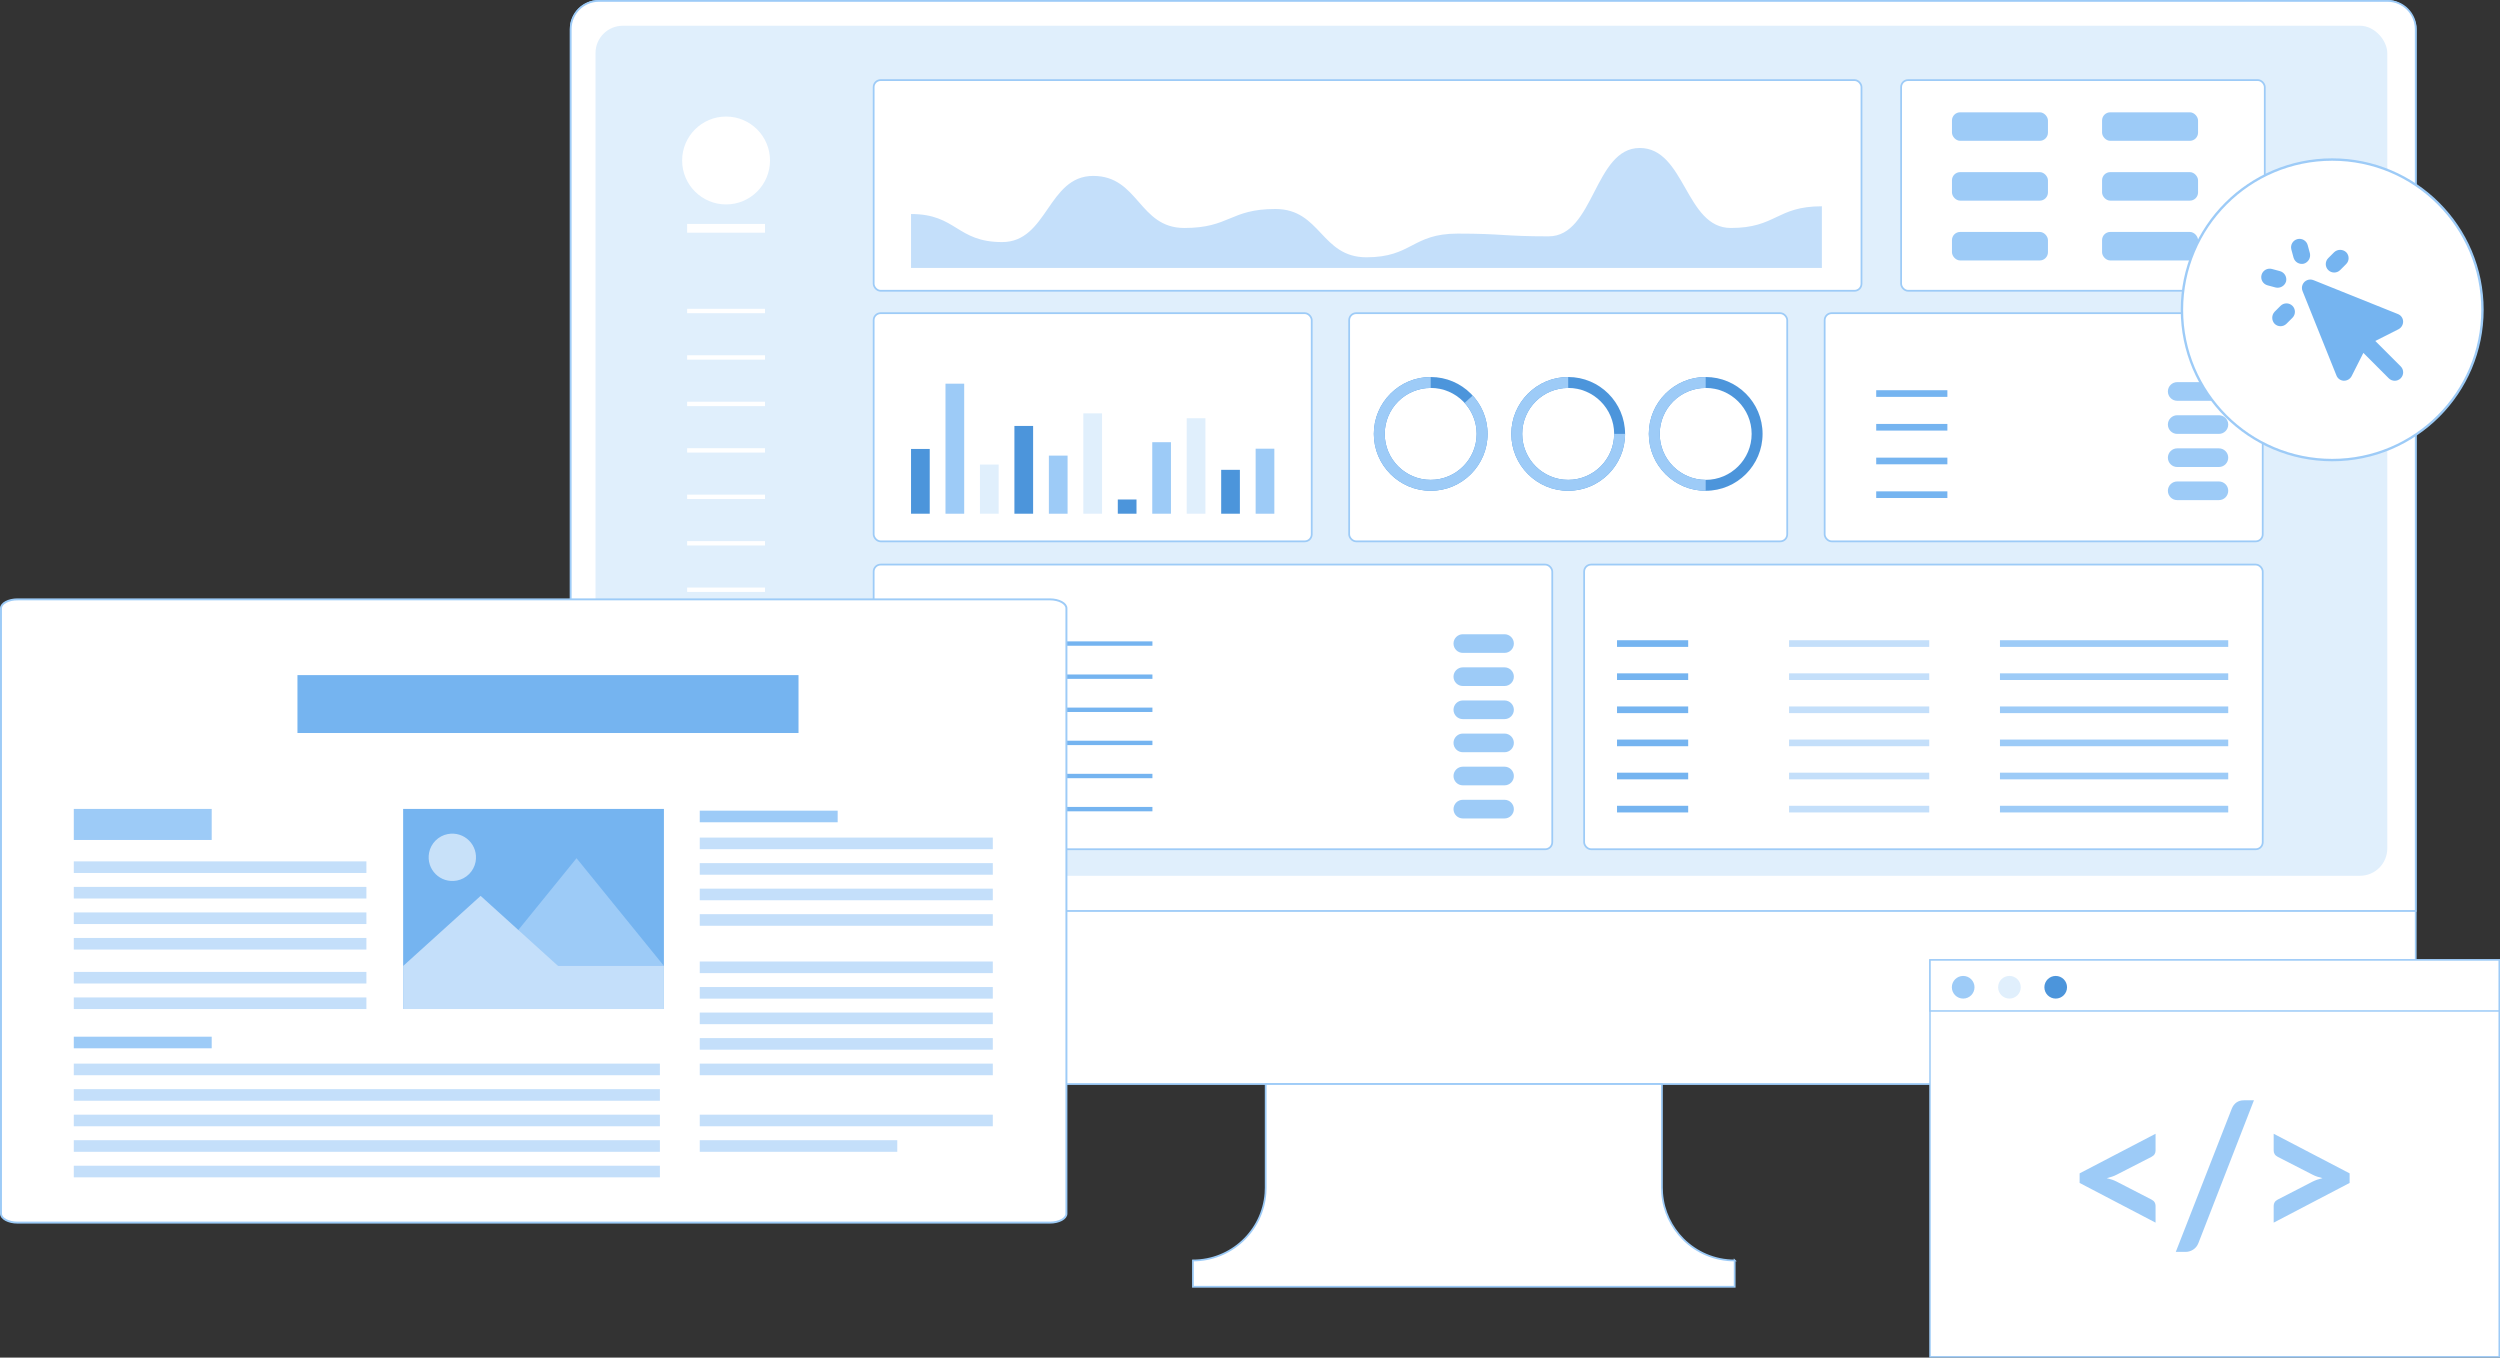 <svg xmlns="http://www.w3.org/2000/svg" id="a" width="2548.575" height="1383.992" viewBox="0 0 2548.575 1383.992"><rect x="0" y="0" width="2548.575" height="1383.992" fill="#333333" stroke="none"/><g><g><rect x="581.805" y=".908" width="1880.863" height="1104.173" rx="28.719" ry="28.719" style="fill:#fff; stroke:#9dcbf7; stroke-miterlimit:10; stroke-width:1.815px;"></rect><path d="M610.524,.908h1823.424c15.85,0,28.719,12.869,28.719,28.719V928.686H581.805V29.627c0-15.85,12.869-28.719,28.719-28.719Z" style="fill:#fff; stroke:#9dcbf7; stroke-miterlimit:10; stroke-width:1.815px;"></path><path d="M1768.388,1284.963v26.822h-552.267v-26.822c39.024,0,70.988-30.124,73.941-68.371,.143-1.91,.222-3.851,.222-5.792v-105.719h403.942v105.719c0,1.941,.079,3.882,.222,5.792,1.403,18.162,9.358,34.508,21.49,46.657,13.428,13.414,31.969,21.714,52.451,21.714h-.001Z" style="fill:#fff; stroke:#9dcbf7; stroke-miterlimit:10; stroke-width:1.815px;"></path></g><rect x="606.187" y="25.341" width="1828.387" height="868.356" rx="28.719" ry="28.719" style="fill:#e0effc; stroke:#fff; stroke-miterlimit:10; stroke-width:1.815px;"></rect><g><rect x="890.63" y="81.649" width="1007.028" height="214.784" rx="7.135" ry="7.135" style="fill:#fff; stroke:#9dcbf7; stroke-miterlimit:10; stroke-width:1.815px;"></rect><path d="M928.731,218.183c46.434,0,46.434,28.598,92.863,28.598s46.429-67.45,92.852-67.45,46.434,53.072,92.857,53.072,46.429-19.346,92.858-19.346,46.423,49.236,92.857,49.236,46.423-24.142,92.847-24.142,46.429,2.786,92.857,2.786,46.423-90.077,92.847-90.077,46.434,81.543,92.857,81.543,46.429-22.113,92.857-22.113v62.869H928.731v-54.977h0Z" style="fill:#c4dffa;"></path><g><rect x="1938.052" y="81.649" width="370.728" height="214.784" rx="7.135" ry="7.135" style="fill:#fff; stroke:#9dcbf7; stroke-miterlimit:10; stroke-width:1.815px;"></rect><rect x="1989.891" y="236.453" width="97.852" height="29.072" rx="8.358" ry="8.358" style="fill:#9dcbf7;"></rect><rect x="1989.891" y="175.47" width="97.852" height="29.072" rx="8.358" ry="8.358" style="fill:#9dcbf7;"></rect><rect x="1989.891" y="114.485" width="97.852" height="29.072" rx="8.358" ry="8.358" style="fill:#9dcbf7;"></rect><rect x="2142.909" y="236.453" width="97.852" height="29.072" rx="8.358" ry="8.358" style="fill:#9dcbf7;"></rect><rect x="2142.909" y="175.47" width="97.852" height="29.072" rx="8.358" ry="8.358" style="fill:#9dcbf7;"></rect><rect x="2142.909" y="114.485" width="97.852" height="29.072" rx="8.358" ry="8.358" style="fill:#9dcbf7;"></rect></g><rect x="890.63" y="319.255" width="446.577" height="232.617" rx="7.135" ry="7.135" style="fill:#fff; stroke:#9dcbf7; stroke-miterlimit:10; stroke-width:1.815px;"></rect><rect x="1375.373" y="319.255" width="446.574" height="232.617" rx="7.135" ry="7.135" style="fill:#fff; stroke:#9dcbf7; stroke-miterlimit:10; stroke-width:1.815px;"></rect><g><rect x="928.731" y="457.676" width="19.068" height="66.022" style="fill:#4c95db;"></rect><rect x="963.862" y="391.137" width="19.068" height="132.561" style="fill:#9dcbf7;"></rect><rect x="998.992" y="473.575" width="19.068" height="50.123" style="fill:#e0effc;"></rect><rect x="1034.122" y="434.22" width="19.068" height="89.479" style="fill:#4c95db;"></rect><rect x="1069.253" y="464.46" width="19.068" height="59.24" style="fill:#9dcbf7;"></rect><rect x="1104.386" y="421.379" width="19.065" height="102.32" style="fill:#e0effc;"></rect><rect x="1139.516" y="509.199" width="19.068" height="14.5" style="fill:#4c95db;"></rect><rect x="1174.646" y="450.788" width="19.068" height="72.91" style="fill:#9dcbf7;"></rect><rect x="1209.777" y="426.348" width="19.068" height="97.352" style="fill:#e0effc;"></rect><rect x="1244.907" y="478.96" width="19.068" height="44.739" style="fill:#4c95db;"></rect><rect x="1280.037" y="457.418" width="19.068" height="66.281" style="fill:#9dcbf7;"></rect></g><g><path d="M1458.497,500.324c-31.979,0-57.996-26.017-57.996-57.997s26.016-57.996,57.996-57.996,57.99,26.017,57.99,57.996-26.015,57.997-57.99,57.997Zm0-104.849c-25.834,0-46.853,21.017-46.853,46.852s21.019,46.854,46.853,46.854,46.848-21.019,46.848-46.854-21.016-46.852-46.848-46.852Z" style="fill:#4c95db;"></path><path d="M1458.497,500.324c-31.979,0-57.996-26.017-57.996-57.997s26.016-57.996,57.996-57.996v11.144c-25.834,0-46.853,21.017-46.853,46.852s21.019,46.854,46.853,46.854,46.848-21.019,46.848-46.854c0-11.732-4.354-22.954-12.258-31.599l8.226-7.52c9.786,10.704,15.175,24.596,15.175,39.118,0,31.98-26.015,57.997-57.99,57.997h0Z" style="fill:#9dcbf7;"></path></g><g><path d="M1598.659,500.324c-31.979,0-57.996-26.017-57.996-57.997s26.016-57.996,57.996-57.996,57.996,26.017,57.996,57.996-26.016,57.997-57.996,57.997Zm0-104.849c-25.834,0-46.853,21.017-46.853,46.852s21.019,46.854,46.853,46.854,46.853-21.019,46.853-46.854-21.019-46.852-46.853-46.852Z" style="fill:#4c95db;"></path><path d="M1598.659,500.324c-31.979,0-57.996-26.017-57.996-57.997s26.016-57.996,57.996-57.996v11.144c-25.834,0-46.853,21.017-46.853,46.852s21.019,46.854,46.853,46.854,46.853-21.019,46.853-46.854h11.142c0,31.98-26.016,57.997-57.996,57.997h0Z" style="fill:#9dcbf7;"></path></g><g><path d="M1738.827,500.324c-31.979,0-57.996-26.017-57.996-57.997s26.016-57.996,57.996-57.996,57.996,26.017,57.996,57.996-26.016,57.997-57.996,57.997Zm0-104.849c-25.834,0-46.853,21.017-46.853,46.852s21.019,46.854,46.853,46.854,46.853-21.019,46.853-46.854-21.019-46.852-46.853-46.852Z" style="fill:#4c95db;"></path><path d="M1738.827,500.324c-31.979,0-57.996-26.017-57.996-57.997s26.016-57.996,57.996-57.996v11.144c-25.834,0-46.853,21.017-46.853,46.852s21.019,46.854,46.853,46.854v11.143Z" style="fill:#9dcbf7;"></path></g><g><rect x="890.63" y="575.553" width="691.785" height="290.189" rx="7.135" ry="7.135" style="fill:#fff; stroke:#9dcbf7; stroke-miterlimit:10; stroke-width:1.815px;"></rect><g><circle cx="931.865" cy="656.067" r="3.134" style="fill:#9dcbf7;"></circle><path d="M934.999,689.824c0,1.733-1.404,3.131-3.134,3.131s-3.134-1.398-3.134-3.131,1.404-3.134,3.134-3.134,3.134,1.404,3.134,3.134Z" style="fill:#9dcbf7;"></path><circle cx="931.865" cy="723.577" r="3.134" style="fill:#9dcbf7;"></circle><circle cx="931.865" cy="757.333" r="3.134" style="fill:#9dcbf7;"></circle><path d="M934.999,791.085c0,1.736-1.404,3.14-3.134,3.14s-3.134-1.404-3.134-3.14c0-1.725,1.404-3.128,3.134-3.128s3.134,1.404,3.134,3.128Z" style="fill:#9dcbf7;"></path><circle cx="931.865" cy="824.845" r="3.134" style="fill:#9dcbf7;"></circle></g><g><path d="M1543.272,656.067c0,5.25-4.26,9.508-9.511,9.508h-42.506c-5.254,0-9.511-4.258-9.511-9.508h0c0-5.248,4.258-9.508,9.511-9.508h42.506c5.251,0,9.511,4.26,9.511,9.508h0Z" style="fill:#9dcbf7;"></path><path d="M1543.272,689.82c0,5.251-4.263,9.511-9.514,9.511h-42.503c-5.256,0-9.514-4.26-9.514-9.511h0c0-5.245,4.258-9.506,9.514-9.506h42.503c5.251,0,9.514,4.26,9.514,9.506h0Z" style="fill:#9dcbf7;"></path><path d="M1543.272,723.58c0,5.25-4.26,9.506-9.511,9.506h-42.506c-5.254,0-9.511-4.255-9.511-9.506h0c0-5.251,4.258-9.511,9.511-9.511h42.506c5.251,0,9.511,4.26,9.511,9.511h0Z" style="fill:#9dcbf7;"></path><path d="M1543.272,757.332c0,5.251-4.26,9.511-9.511,9.511h-42.506c-5.254,0-9.511-4.26-9.511-9.511h0c0-5.245,4.258-9.506,9.511-9.506h42.506c5.251,0,9.511,4.26,9.511,9.506h0Z" style="fill:#9dcbf7;"></path><path d="M1543.272,791.09c0,5.25-4.26,9.506-9.511,9.506h-42.506c-5.254,0-9.511-4.255-9.511-9.506h0c0-5.251,4.258-9.511,9.511-9.511h42.506c5.251,0,9.511,4.26,9.511,9.511h0Z" style="fill:#9dcbf7;"></path><path d="M1543.272,824.845c0,5.25-4.26,9.508-9.511,9.508h-42.506c-5.254,0-9.511-4.258-9.511-9.508h0c0-5.248,4.258-9.508,9.511-9.508h42.506c5.251,0,9.511,4.26,9.511,9.508h0Z" style="fill:#9dcbf7;"></path></g></g><g><rect x="1860.114" y="319.255" width="446.577" height="232.617" rx="7.135" ry="7.135" style="fill:#fff; stroke:#9dcbf7; stroke-miterlimit:10; stroke-width:1.815px;"></rect><g><path d="M2271.525,399.063c0,5.25-4.26,9.508-9.511,9.508h-42.506c-5.254,0-9.511-4.258-9.511-9.508h0c0-5.248,4.258-9.508,9.511-9.508h42.506c5.25,0,9.511,4.26,9.511,9.508h0Z" style="fill:#9dcbf7;"></path><path d="M2271.525,432.817c0,5.251-4.263,9.511-9.514,9.511h-42.503c-5.256,0-9.514-4.26-9.514-9.511h0c0-5.245,4.258-9.506,9.514-9.506h42.503c5.251,0,9.514,4.26,9.514,9.506h0Z" style="fill:#9dcbf7;"></path><path d="M2271.525,466.575c0,5.25-4.26,9.506-9.511,9.506h-42.506c-5.254,0-9.511-4.255-9.511-9.506h0c0-5.251,4.258-9.511,9.511-9.511h42.506c5.25,0,9.511,4.26,9.511,9.511h0Z" style="fill:#9dcbf7;"></path><path d="M2271.525,500.327c0,5.251-4.26,9.511-9.511,9.511h-42.506c-5.254,0-9.511-4.26-9.511-9.511h0c0-5.245,4.258-9.506,9.511-9.506h42.506c5.25,0,9.511,4.26,9.511,9.506h0Z" style="fill:#9dcbf7;"></path></g></g><rect x="1614.912" y="575.553" width="691.779" height="290.189" rx="7.135" ry="7.135" style="fill:#fff; stroke:#9dcbf7; stroke-miterlimit:10; stroke-width:1.815px;"></rect><circle cx="740.181" cy="163.612" r="44.791" style="fill:#fff;"></circle><rect x="700.483" y="228.283" width="79.396" height="8.941" style="fill:#fff;"></rect><rect x="700.483" y="314.814" width="79.396" height="4.47" style="fill:#fff;"></rect><rect x="700.483" y="362.173" width="79.396" height="4.47" style="fill:#fff;"></rect><rect x="700.483" y="409.533" width="79.396" height="4.47" style="fill:#fff;"></rect><rect x="700.483" y="456.892" width="79.396" height="4.47" style="fill:#fff;"></rect><rect x="700.483" y="504.251" width="79.396" height="4.47" style="fill:#fff;"></rect><rect x="700.483" y="551.611" width="79.396" height="4.47" style="fill:#fff;"></rect><rect x="949.382" y="653.832" width="225.436" height="4.47" style="fill:#75b4f0;"></rect><rect x="949.382" y="687.587" width="225.436" height="4.47" style="fill:#75b4f0;"></rect><rect x="949.382" y="721.343" width="225.436" height="4.47" style="fill:#75b4f0;"></rect><rect x="949.382" y="755.098" width="225.436" height="4.47" style="fill:#75b4f0;"></rect><rect x="949.382" y="788.853" width="225.436" height="4.47" style="fill:#75b4f0;"></rect><rect x="949.382" y="822.608" width="225.436" height="4.47" style="fill:#75b4f0;"></rect><rect x="700.483" y="598.97" width="79.396" height="4.47" style="fill:#fff;"></rect><rect x="700.483" y="646.329" width="79.396" height="4.47" style="fill:#fff;"></rect><rect x="700.483" y="693.689" width="79.396" height="4.47" style="fill:#fff;"></rect><rect x="700.483" y="741.048" width="79.396" height="4.47" style="fill:#fff;"></rect><rect x="1912.663" y="397.806" width="72.556" height="6.79" style="fill:#75b4f0;"></rect><rect x="1648.434" y="652.673" width="72.556" height="6.79" style="fill:#75b4f0;"></rect><rect x="1823.836" y="652.673" width="142.888" height="6.79" style="fill:#c4dffa;"></rect><rect x="2038.818" y="652.673" width="232.708" height="6.79" style="fill:#9dcbf7;"></rect><rect x="1648.434" y="686.428" width="72.556" height="6.79" style="fill:#75b4f0;"></rect><rect x="1823.836" y="686.428" width="142.888" height="6.79" style="fill:#c4dffa;"></rect><rect x="2038.818" y="686.428" width="232.708" height="6.79" style="fill:#9dcbf7;"></rect><rect x="1648.434" y="720.182" width="72.556" height="6.79" style="fill:#75b4f0;"></rect><rect x="1823.836" y="720.182" width="142.888" height="6.79" style="fill:#c4dffa;"></rect><rect x="2038.818" y="720.182" width="232.708" height="6.79" style="fill:#9dcbf7;"></rect><rect x="1648.434" y="753.937" width="72.556" height="6.79" style="fill:#75b4f0;"></rect><rect x="1823.836" y="753.937" width="142.888" height="6.79" style="fill:#c4dffa;"></rect><rect x="2038.818" y="753.937" width="232.708" height="6.79" style="fill:#9dcbf7;"></rect><rect x="1648.434" y="787.692" width="72.556" height="6.79" style="fill:#75b4f0;"></rect><rect x="1823.836" y="787.692" width="142.888" height="6.79" style="fill:#c4dffa;"></rect><rect x="2038.818" y="787.692" width="232.708" height="6.79" style="fill:#9dcbf7;"></rect><rect x="1648.434" y="821.447" width="72.556" height="6.79" style="fill:#75b4f0;"></rect><rect x="1823.836" y="821.447" width="142.888" height="6.79" style="fill:#c4dffa;"></rect><rect x="2038.818" y="821.447" width="232.708" height="6.79" style="fill:#9dcbf7;"></rect><rect x="1912.663" y="432.17" width="72.556" height="6.79" style="fill:#75b4f0;"></rect><rect x="1912.663" y="466.533" width="72.556" height="6.79" style="fill:#75b4f0;"></rect><rect x="1912.663" y="500.895" width="72.556" height="6.79" style="fill:#75b4f0;"></rect></g></g><g><path d="M17.9,610.997H1070.243c9.325,0,16.895,4.079,16.895,9.102v617.171c0,5.025-7.571,9.104-16.899,9.104H17.903c-9.326,0-16.899-4.079-16.899-9.104V620.101c0-5.024,7.571-9.102,16.895-9.102h0v-.002h0Z" style="fill:#fff; stroke:#9dcbf7; stroke-miterlimit:10; stroke-width:2.008px;"></path><g><g><rect x="410.967" y="824.642" width="265.852" height="203.973" style="fill:#75b4f0;"></rect><path d="M437.428,869.249c-3.224,17.001,11.406,31.629,28.407,28.406,9.499-1.8,17.158-9.461,18.958-18.958,3.221-17-11.406-31.627-28.406-28.405-9.499,1.8-17.158,9.46-18.958,18.958h0Z" style="fill:#fff; isolation:isolate; opacity:.6;"></path><polygon points="498.673 984.668 676.818 984.668 587.746 874.892 498.673 984.668" style="fill:#9dcbf7;"></polygon><polygon points="410.967 984.767 568.949 984.767 489.958 913.28 410.967 984.767" style="fill:#c4dffa;"></polygon><rect x="410.967" y="984.668" width="265.852" height="43.946" style="fill:#c4dffa;"></rect></g><rect x="75.225" y="1056.84" width="140.59" height="11.828" style="fill:#9dcbf7;"></rect><rect x="75.225" y="1084.283" width="597.494" height="11.829" style="fill:#c4dffa;"></rect><rect x="75.225" y="1110.307" width="597.494" height="11.829" style="fill:#c4dffa;"></rect><rect x="75.225" y="1136.33" width="597.494" height="11.828" style="fill:#c4dffa;"></rect><rect x="75.225" y="1162.354" width="597.494" height="11.829" style="fill:#c4dffa;"></rect><rect x="75.225" y="1188.378" width="597.494" height="11.829" style="fill:#c4dffa;"></rect><rect x="713.352" y="826.419" width="140.59" height="11.829" style="fill:#9dcbf7;"></rect><rect x="713.352" y="853.861" width="298.747" height="11.829" style="fill:#c4dffa;"></rect><rect x="713.352" y="879.887" width="298.747" height="11.828" style="fill:#c4dffa;"></rect><rect x="713.352" y="905.91" width="298.747" height="11.829" style="fill:#c4dffa;"></rect><rect x="713.352" y="931.934" width="298.747" height="11.829" style="fill:#c4dffa;"></rect><rect x="713.352" y="980.188" width="298.747" height="11.829" style="fill:#c4dffa;"></rect><rect x="713.352" y="1006.21" width="298.747" height="11.829" style="fill:#c4dffa;"></rect><rect x="713.352" y="1032.236" width="298.747" height="11.828" style="fill:#c4dffa;"></rect><rect x="713.352" y="1058.258" width="298.747" height="11.828" style="fill:#c4dffa;"></rect><rect x="713.352" y="1084.283" width="298.747" height="11.829" style="fill:#c4dffa;"></rect><rect x="713.352" y="1136.33" width="298.747" height="11.828" style="fill:#c4dffa;"></rect><rect x="713.352" y="1162.354" width="201.355" height="11.829" style="fill:#c4dffa;"></rect><rect x="75.225" y="824.642" width="140.59" height="31.645" style="fill:#9dcbf7;"></rect><rect x="303.231" y="688.231" width="510.799" height="59.017" style="fill:#75b4f0;"></rect><rect x="75.225" y="878.109" width="298.299" height="11.828" style="fill:#c4dffa;"></rect><rect x="75.225" y="904.132" width="298.299" height="11.829" style="fill:#c4dffa;"></rect><rect x="75.225" y="930.155" width="298.299" height="11.829" style="fill:#c4dffa;"></rect><rect x="75.225" y="956.18" width="298.299" height="11.828" style="fill:#c4dffa;"></rect><rect x="75.225" y="990.795" width="298.299" height="11.828" style="fill:#c4dffa;"></rect><rect x="75.225" y="1016.819" width="298.299" height="11.829" style="fill:#c4dffa;"></rect></g></g><g><circle cx="2377.515" cy="315.824" r="153.182" style="fill:#fff; stroke:#9dcbf7; stroke-miterlimit:10; stroke-width:2.453px;"></circle><path d="M2352.537,249.866c-1.242-4.601-5.984-7.322-10.583-6.08s-7.322,5.984-6.08,10.583l2.251,8.331c1.313,4.548,5.994,7.237,10.583,6.08,4.473-1.407,7.115-6.01,6.08-10.583l-2.251-8.331Zm-36.479,24.319c-4.601-1.242-9.34,1.479-10.583,6.08s1.479,9.34,6.08,10.583l8.331,2.251c4.573,1.035,9.175-1.607,10.583-6.08,1.158-4.589-1.532-9.27-6.08-10.583l-8.331-2.251Zm75.659-4.954c3.357-3.325,3.385-8.744,.058-12.101l-.058-.058c-3.441-3.148-8.719-3.148-12.16,0l-6.08,6.08c-3.357,3.357-3.357,8.802,0,12.16,3.357,3.359,8.802,3.357,12.16,0l6.08-6.08v-.002h0Zm-60.798,60.799l6.08-6.08c3.357-3.357,3.357-8.802,0-12.16s-8.802-3.357-12.16,0h0l-6.08,6.08c-3.148,3.441-3.148,8.719,0,12.16,3.325,3.357,8.744,3.385,12.101,.058l.058-.058h0Zm27.697-44.36c-4.334-1.885-9.374,.102-11.258,4.436-.946,2.176-.946,4.648,0,6.822l34.452,85.792c1.17,3.127,4.094,5.255,7.431,5.404,3.388,.121,6.543-1.72,8.107-4.729l11.934-23.643,25.895,25.894c3.357,3.357,8.802,3.357,12.16,0s3.357-8.802,0-12.16l-25.895-25.894,23.643-11.934c3.008-1.563,4.85-4.717,4.729-8.107-.149-3.337-2.276-6.259-5.405-7.431l-85.792-34.452h0l-.002,.002h.001Z" style="fill:#75b4f0; fill-rule:evenodd;"></path></g><g><g><rect x="1967.496" y="978.605" width="580.307" height="404.616" style="fill:#fff; stroke:#9dcbf7; stroke-miterlimit:10; stroke-width:1.543px;"></rect><rect x="1967.496" y="978.605" width="580.307" height="52.003" style="fill:#fff; stroke:#9dcbf7; stroke-miterlimit:10; stroke-width:1.543px;"></rect><g><path d="M2012.87,1006.44c0,6.379-5.171,11.55-11.55,11.55s-11.55-5.171-11.55-11.55,5.171-11.55,11.55-11.55,11.55,5.171,11.55,11.55Z" style="fill:#9dcbf7;"></path><path d="M2060.033,1006.44c0,6.379-5.171,11.55-11.55,11.55s-11.55-5.171-11.55-11.55,5.171-11.55,11.55-11.55,11.55,5.171,11.55,11.55Z" style="fill:#e0effc;"></path><path d="M2107.198,1006.44c0,6.379-5.171,11.55-11.55,11.55s-11.55-5.171-11.55-11.55,5.172-11.55,11.55-11.55,11.55,5.171,11.55,11.55Z" style="fill:#4c95db;"></path></g></g><g><path d="M2120.027,1196.156l77.415-40.367v17.201c0,1.305-.331,2.495-.98,3.57-.652,1.075-1.727,2.005-3.226,2.787l-35.48,18.181c-1.499,.779-3.077,1.451-4.741,2.001-1.661,.557-3.44,1.06-5.326,1.514,1.887,.455,3.666,.965,5.326,1.518,1.665,.553,3.243,1.222,4.741,2.001l35.48,18.279c1.499,.783,2.574,1.711,3.226,2.787,.65,1.073,.98,2.262,.98,3.564v17.207l-77.415-40.469v-9.775h0Z" style="fill:#9dcbf7;"></path><path d="M2241.128,1267.215c-.586,1.502-1.336,2.804-2.247,3.914-.913,1.108-1.953,2.036-3.127,2.784s-2.412,1.321-3.713,1.709c-1.305,.395-2.577,.588-3.811,.588h-10.169l57.084-146.031c1.108-2.736,2.701-4.84,4.788-6.304,2.087-1.467,4.594-2.202,7.528-2.202h10.264l-56.598,145.54h0v.002Z" style="fill:#9dcbf7;"></path><path d="M2317.859,1246.399v-17.207c0-1.301,.325-2.491,.974-3.564,.652-1.075,1.728-2.005,3.226-2.787l35.483-18.279c2.864-1.431,6.221-2.606,10.067-3.519-1.89-.455-3.665-.957-5.326-1.514-1.661-.551-3.245-1.222-4.741-2.001l-35.483-18.181c-1.499-.783-2.574-1.712-3.226-2.787-.65-1.075-.974-2.266-.974-3.57v-17.201l77.413,40.367v9.775l-77.413,40.469h0Z" style="fill:#9dcbf7;"></path></g></g></svg>